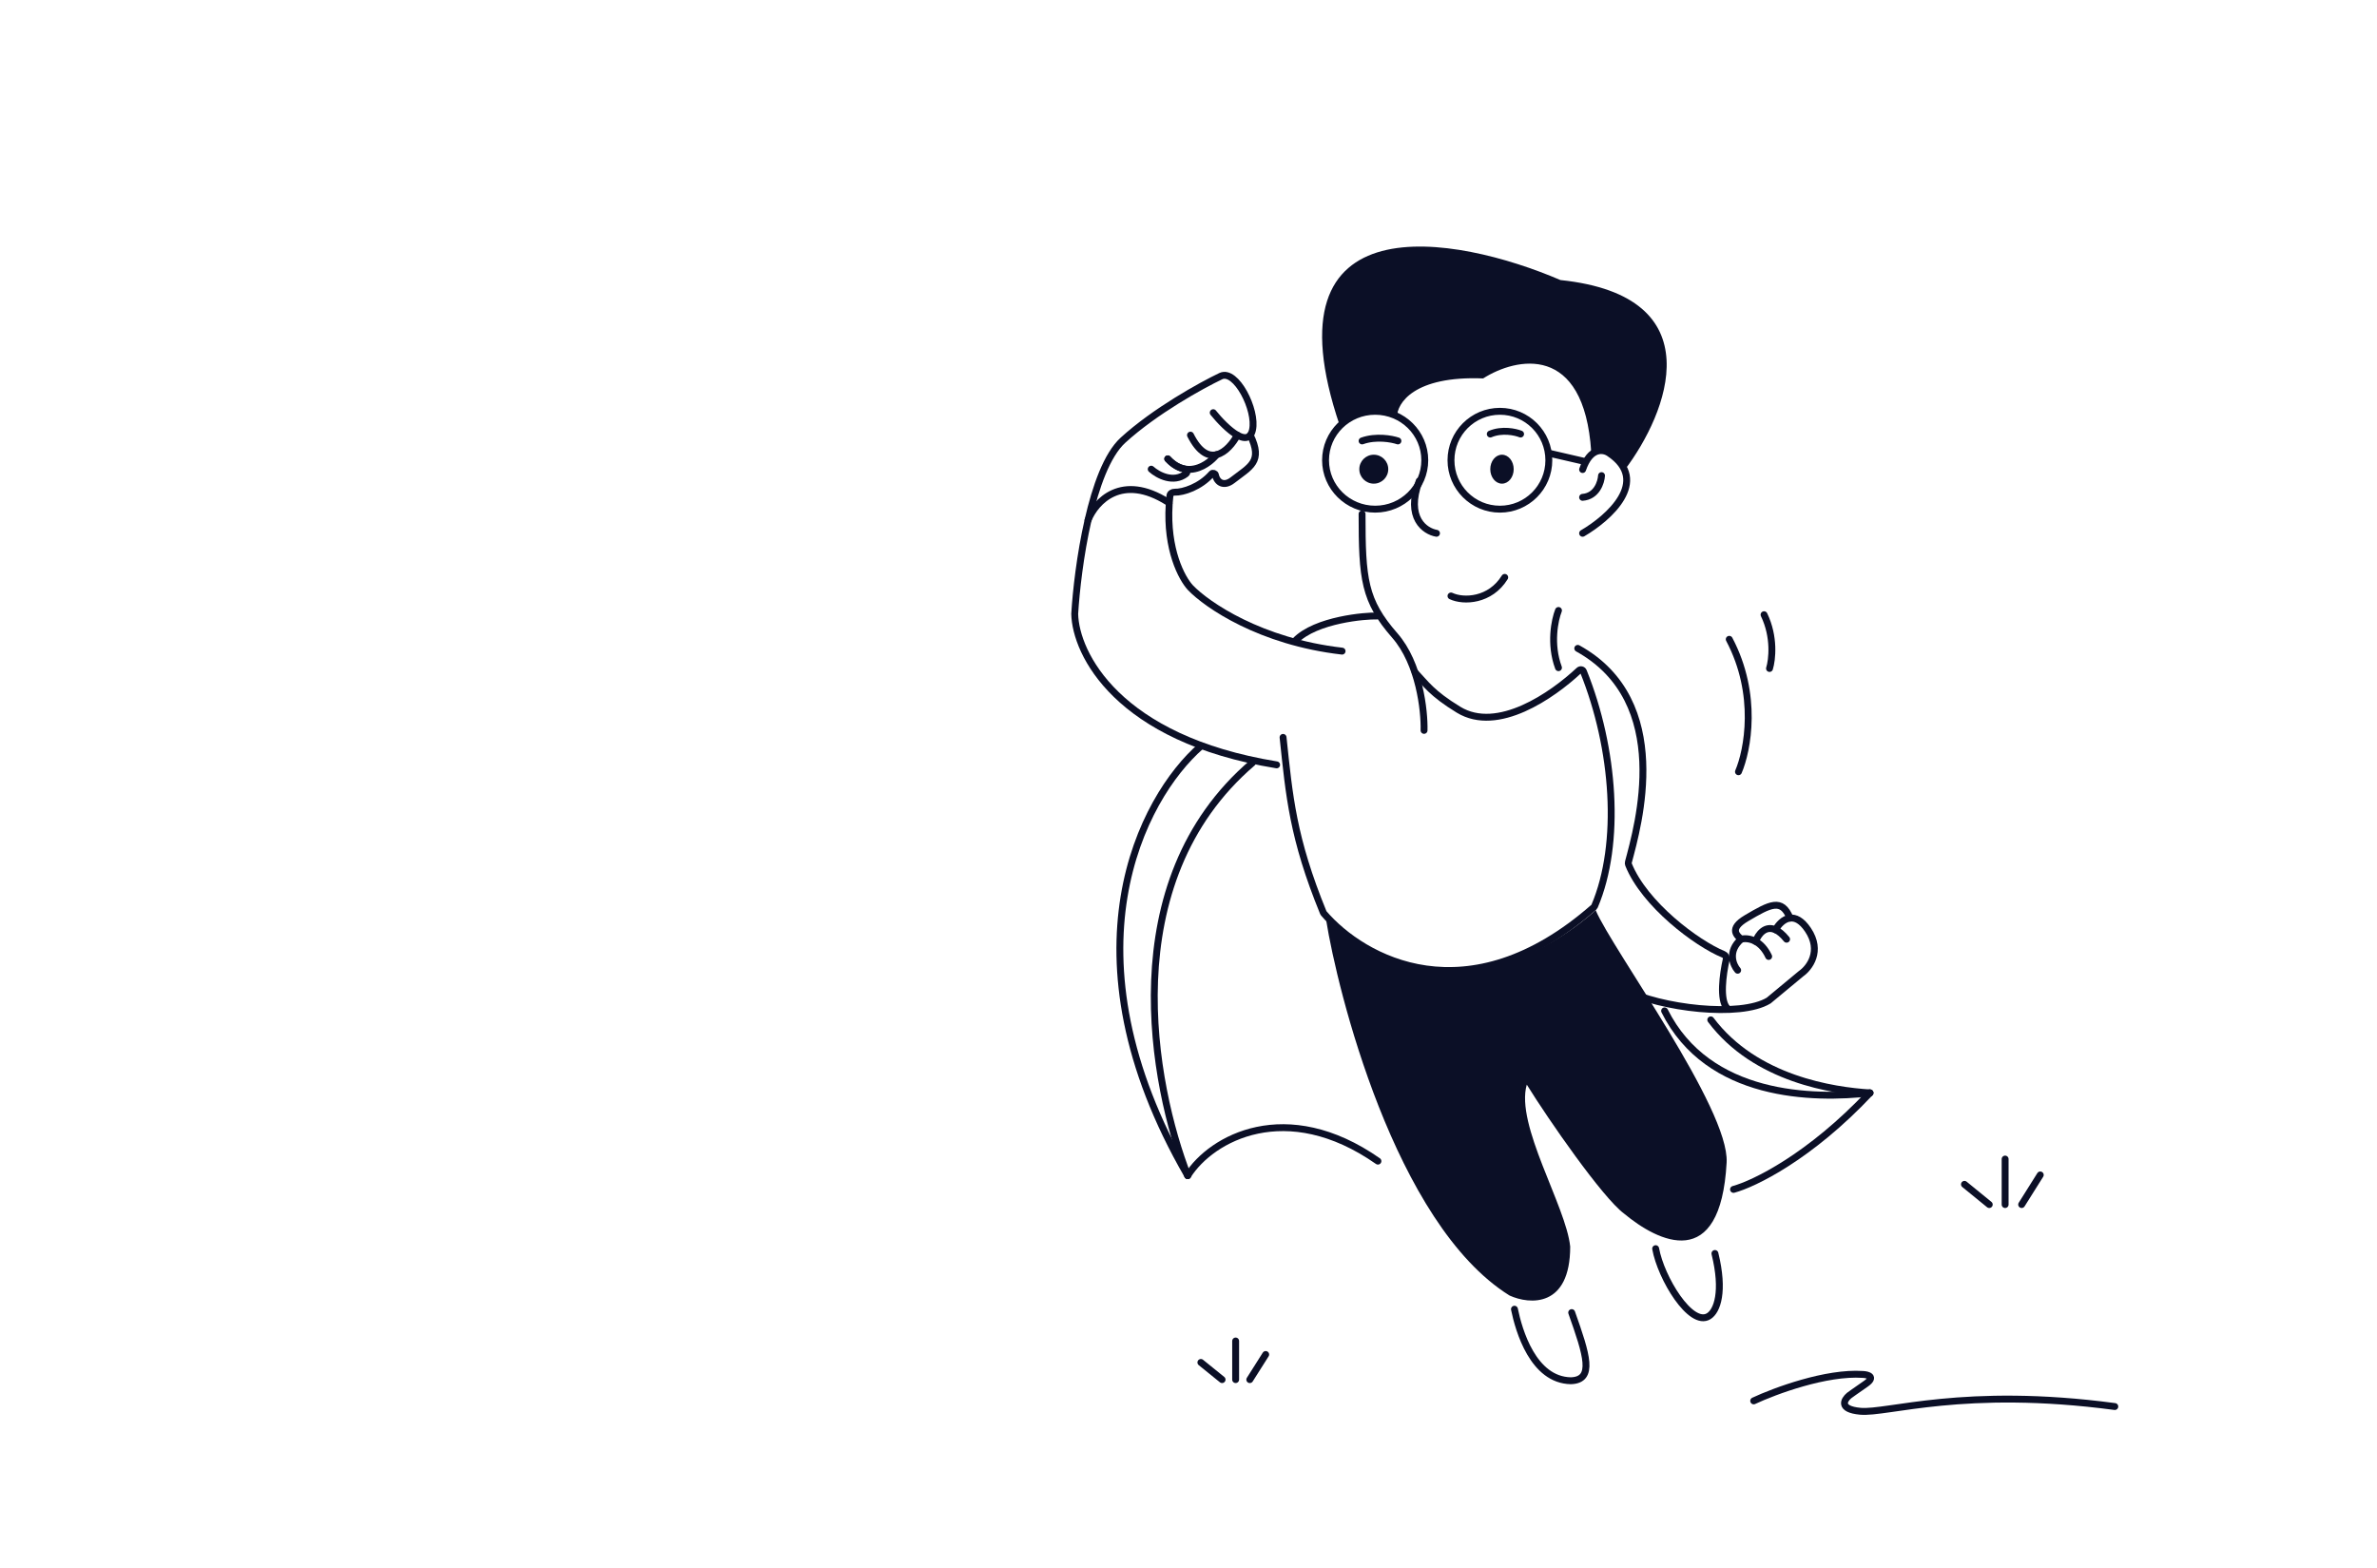 <svg width="376" height="248" viewBox="0 0 376 248" fill="none" xmlns="http://www.w3.org/2000/svg">
<path d="M225.261 115.524C225.336 112.372 224.517 104.962 220.64 100.528C215.793 94.986 215.455 91.618 215.455 81.295" stroke="#0B0F26" stroke-width="1.09" stroke-linecap="round"/>
<path d="M227.23 84.349C225.407 84.034 222.306 81.937 224.495 76.064" stroke="#0B0F26" stroke-width="1.09" stroke-linecap="round"/>
<path d="M253.334 75.228C253.265 76.301 252.57 78.49 250.34 78.662" stroke="#0B0F26" stroke-width="1.09" stroke-linecap="round"/>
<path d="M250.34 84.349C254.469 81.953 261.097 76.066 254.573 71.689C253.678 71.045 251.579 70.659 250.34 74.264" stroke="#0B0F26" stroke-width="1.09" stroke-linecap="round"/>
<path d="M240.531 68.651C239.711 68.322 237.604 67.861 235.735 68.651" stroke="#0B0F26" stroke-width="1.09" stroke-linecap="round"/>
<path d="M221.127 69.741C220.158 69.412 217.668 68.951 215.458 69.741" stroke="#0B0F26" stroke-width="1.09" stroke-linecap="round"/>
<path d="M246.835 44.296C271.247 46.838 263.788 65.37 257.006 74.319C255.621 71.251 252.894 71.141 251.704 71.47C250.579 54.201 239.837 56.531 234.607 59.855C223.699 59.417 220.972 63.763 220.972 65.991C216.244 63.005 212.24 66.511 211.916 67.278C199.796 31.513 230.242 37.173 246.835 44.296Z" fill="#0B0F26"/>
<circle cx="8.285" cy="8.285" r="7.74" transform="matrix(-1 0 0 1 245.545 64.51)" stroke="#0B0F26" stroke-width="1.09"/>
<ellipse cx="1.853" cy="2.289" rx="1.853" ry="2.289" transform="matrix(-1 0 0 1 239.441 71.922)" fill="#0B0F26"/>
<path d="M209.678 72.794C209.678 77.062 213.185 80.534 217.526 80.534C221.868 80.534 225.375 77.062 225.375 72.794C225.375 68.527 221.868 65.055 217.526 65.055C213.185 65.055 209.678 68.527 209.678 72.794Z" stroke="#0B0F26" stroke-width="1.09"/>
<circle cx="2.289" cy="2.289" r="2.289" transform="matrix(-1 0 0 1 219.598 71.922)" fill="#0B0F26"/>
<path d="M245.109 71.703L250.777 73.011" stroke="#0B0F26" stroke-width="1.09" stroke-linecap="round"/>
<path d="M217.748 97.435C216.185 97.362 208.155 97.974 204.885 101.353" stroke="#0B0F26" stroke-width="1.09" stroke-linecap="round"/>
<path d="M184.718 72.574C185.581 73.511 186.471 73.994 187.332 74.167C187.703 74.241 187.91 74.698 187.61 74.929C185.61 76.468 183.171 75.166 182.102 74.209" stroke="#0B0F26" stroke-width="1.09" stroke-linecap="round"/>
<path d="M192.456 71.91C191.661 72.884 190.101 74.144 188.314 74.239C187.161 74.3 185.914 73.875 184.717 72.576" stroke="#0B0F26" stroke-width="1.09" stroke-linecap="round"/>
<path d="M195.727 68.826C195.065 70.067 193.863 71.566 192.457 71.911C191.162 72.229 189.694 71.568 188.314 68.826" stroke="#0B0F26" stroke-width="1.09" stroke-linecap="round"/>
<path d="M197.769 68.826C199.812 73.033 197.769 73.776 194.962 75.956C193.611 77.006 192.505 76.342 192.262 75.115C192.218 74.89 191.834 74.757 191.683 74.93C189.869 77.013 187.15 77.898 185.796 77.849C185.482 77.837 185.104 78.051 185.068 78.364C185.022 78.768 184.985 79.164 184.957 79.553" stroke="#0B0F26" stroke-width="1.09" stroke-linecap="round"/>
<path d="M191.911 65.272C192.874 66.471 194.409 68.089 195.726 68.825C196.563 69.292 197.312 69.403 197.77 68.825C197.923 68.63 198.044 68.359 198.124 67.997C198.822 64.858 195.508 58.352 193.11 59.494C190.058 60.948 182.689 65.01 177.631 69.632C175.119 71.927 173.328 76.933 172.107 82.277" stroke="#0B0F26" stroke-width="1.09" stroke-linecap="round"/>
<path d="M201.94 120.976C176.737 116.877 170.145 103.353 170 97.103C170.219 93.47 170.867 87.719 172.1 82.31C172.105 82.289 172.111 82.268 172.12 82.247C173.291 79.332 177.42 74.777 184.738 79.411C184.872 79.496 184.95 79.653 184.941 79.811C184.495 86.892 186.921 91.469 188.313 92.961C190.93 95.686 199.389 101.507 212.295 102.989" stroke="#0B0F26" stroke-width="1.09" stroke-linecap="round"/>
<path d="M238.785 204.913C220.581 193.576 211.497 156.367 209.789 145.612C229.738 162.181 247.433 148.373 252.412 143.977C255.028 150.168 273.589 175.371 273.123 183.874C272.164 201.402 262.295 196.446 256.881 191.94C253.502 189.433 244.926 177.079 241.511 171.556C239.657 177.915 247.724 190.741 248.378 197.173C248.378 206.853 241.983 206.366 238.785 204.913Z" fill="#0B0F26"/>
<path d="M202.959 116.634C203.938 125.883 204.483 132.525 209.324 144.347C209.342 144.39 209.365 144.429 209.395 144.464C215.599 151.679 232.14 161.025 252.116 143.498C252.164 143.455 252.204 143.401 252.23 143.342C256.475 133.366 255.375 118.377 250.472 106.199C250.357 105.913 249.991 105.837 249.766 106.047C245.565 109.973 236.911 116.034 230.717 112.255C226.414 109.629 225.52 108.113 223.849 106.369" stroke="#0B0F26" stroke-width="1.09" stroke-linecap="round"/>
<path d="M295.794 172.864C290.053 172.5 277.677 170.727 270.613 161.309" stroke="#0B0F26" stroke-width="1.09" stroke-linecap="round"/>
<path d="M274.213 188.125C277.447 187.252 286.291 182.979 295.797 172.863" stroke="#0B0F26" stroke-width="1.09" stroke-linecap="round"/>
<path d="M295.795 172.863C286.856 173.88 270.2 173.669 263.311 159.891" stroke="#0B0F26" stroke-width="1.09" stroke-linecap="round"/>
<path d="M187.876 185.945C182.389 171.81 175.972 139.572 198.122 120.648" stroke="#0B0F26" stroke-width="1.09" stroke-linecap="round"/>
<path d="M189.95 118.033C180.648 126.136 167.56 150.801 187.879 185.946" stroke="#0B0F26" stroke-width="1.09" stroke-linecap="round"/>
<path d="M187.877 185.943C191.62 180.021 203.465 173.516 217.963 183.654" stroke="#0B0F26" stroke-width="1.09" stroke-linecap="round"/>
<path d="M239.561 207.077C240.245 210.429 242.51 218.287 248.483 218.392C252.272 218.27 250.985 214.287 248.614 207.612" stroke="#0B0F26" stroke-width="1.09" stroke-linecap="round"/>
<path d="M274.867 153.46C274.14 152.625 273.232 150.473 275.412 148.555C275.914 148.414 276.794 148.409 277.701 148.904C278.435 149.304 279.187 150.032 279.772 151.28" stroke="#0B0F26" stroke-width="1.09" stroke-linecap="round"/>
<path d="M277.701 148.904C278.114 147.797 279.215 146.315 280.862 147.065C281.389 147.305 281.972 147.773 282.607 148.555" stroke="#0B0F26" stroke-width="1.09" stroke-linecap="round"/>
<path d="M275.413 148.555C274.868 148.01 273.32 146.96 276.285 145.216C279.992 143.036 281.845 142.014 283.153 145.216" stroke="#0B0F26" stroke-width="1.09" stroke-linecap="round"/>
<path d="M280.863 147.065C281.285 146.288 282.113 145.34 283.152 145.217C283.993 145.117 284.972 145.557 285.986 147.065C288.254 150.438 286.204 153.097 284.896 154.006L279.773 158.257C275.303 160.982 262.637 159.478 256.881 156.513" stroke="#0B0F26" stroke-width="1.09" stroke-linecap="round"/>
<path d="M229.52 94.267C231.518 95.212 235.733 95.031 238.022 91.324" stroke="#0B0F26" stroke-width="1.09" stroke-linecap="round"/>
<path d="M249.574 102.553C264.769 110.958 259.118 130.586 257.583 136.369C257.548 136.502 257.557 136.631 257.609 136.759C260.138 143.023 268.364 149.214 272.637 150.959C272.953 151.088 273.133 151.424 273.058 151.757C272.529 154.103 271.975 158.175 273.198 159.455" stroke="#0B0F26" stroke-width="1.09" stroke-linecap="round"/>
<path d="M246.524 96.559C245.943 98.012 245.129 101.856 246.524 105.606" stroke="#0B0F26" stroke-width="1.09" stroke-linecap="round"/>
<path d="M261.896 197.5C262.732 202.151 267.456 209.927 270.29 208.183C271.628 207.359 272.754 204.28 271.271 198.263" stroke="#0B0F26" stroke-width="1.09" stroke-linecap="round"/>
<path d="M277.404 221.575C280.743 220.015 288.869 216.995 294.666 217.393C295.488 217.426 296.73 217.772 295.119 218.887C293.509 220.002 292.704 220.579 292.502 220.729C291.663 221.426 290.841 222.899 294.264 223.218C298.541 223.616 310.62 219.285 334.525 222.471" stroke="#0B0F26" stroke-width="1.09" stroke-linecap="round"/>
<path d="M274.995 122.066C276.435 118.725 278.16 109.858 273.536 101.119" stroke="#0B0F26" stroke-width="1.09" stroke-linecap="round"/>
<path d="M279.907 105.733C280.329 104.369 280.747 100.758 279.042 97.229" stroke="#0B0F26" stroke-width="1.09" stroke-linecap="round"/>
<path d="M195.457 218.21V212.105" stroke="#0B0F26" stroke-width="1.09" stroke-linecap="round"/>
<path d="M189.959 215.498L193.311 218.211" stroke="#0B0F26" stroke-width="1.09" stroke-linecap="round"/>
<path d="M197.695 218.213L200.21 214.24" stroke="#0B0F26" stroke-width="1.09" stroke-linecap="round"/>
<path d="M317.176 190.523V183.328" stroke="#0B0F26" stroke-width="1.09" stroke-linecap="round"/>
<path d="M310.742 187.326L314.665 190.524" stroke="#0B0F26" stroke-width="1.09" stroke-linecap="round"/>
<path d="M319.791 190.522L322.734 185.84" stroke="#0B0F26" stroke-width="1.09" stroke-linecap="round"/>
</svg>
